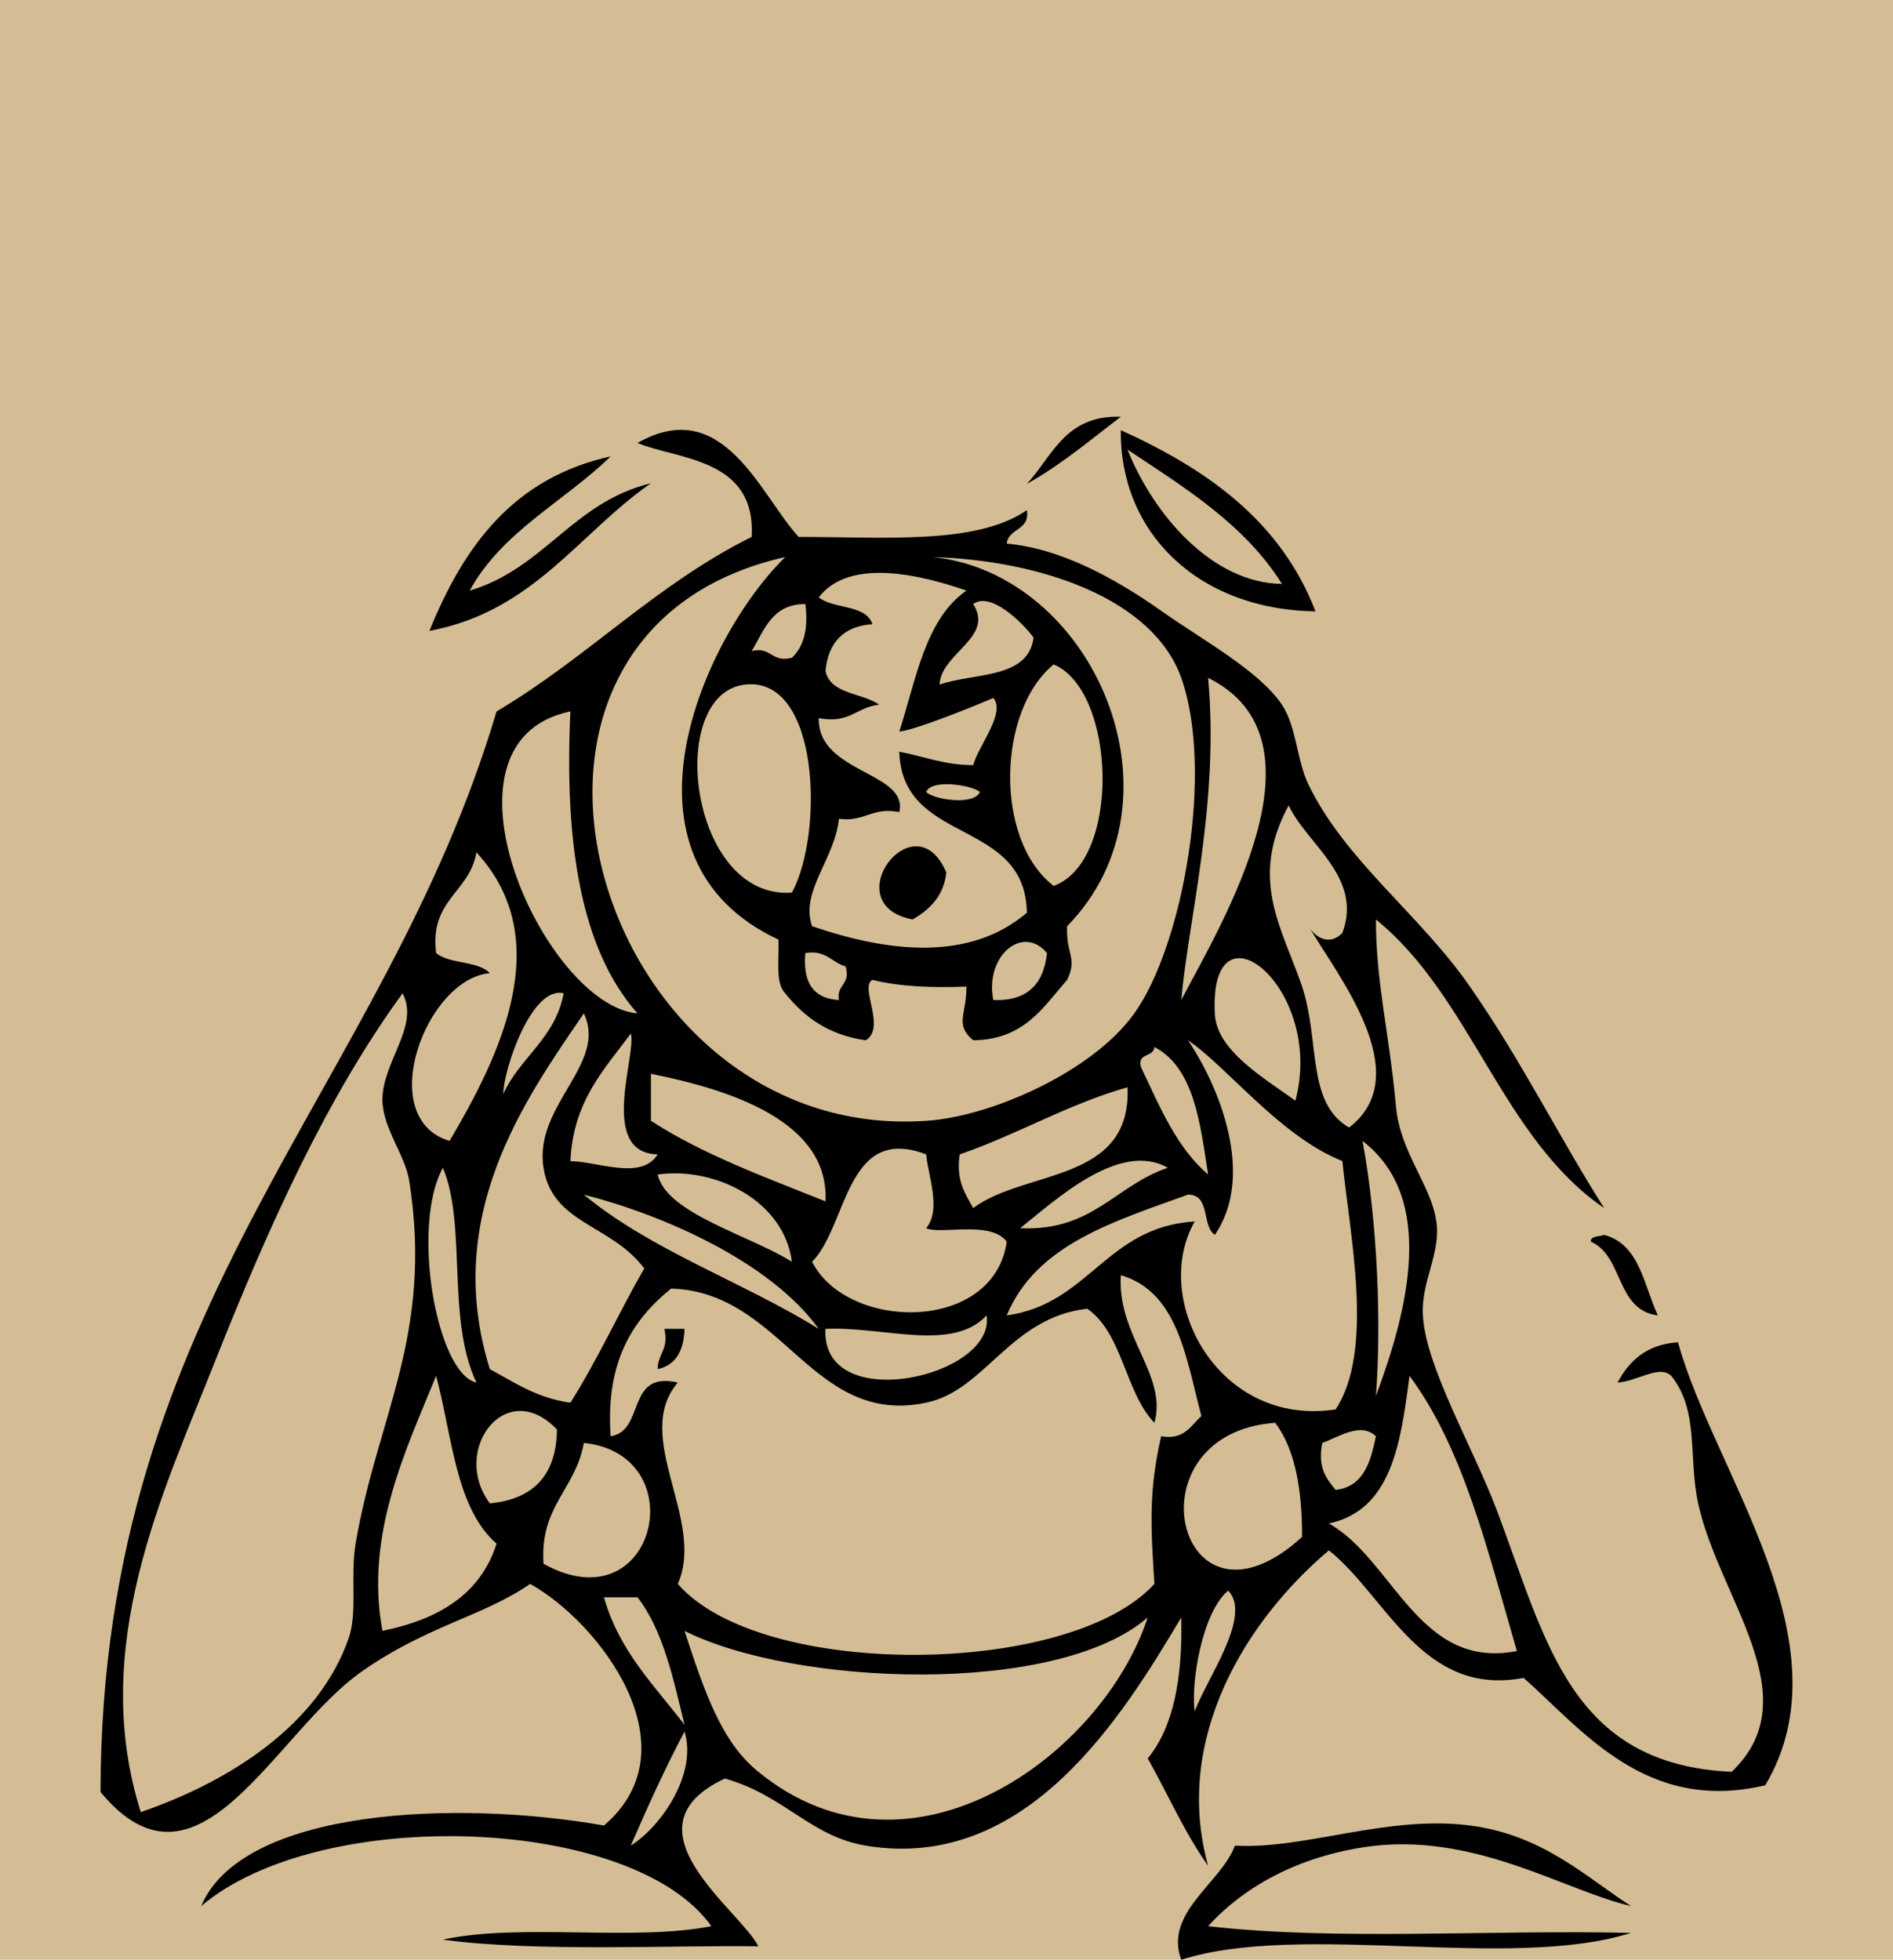 <?xml version="1.0" encoding="utf-8"?>
<!DOCTYPE svg PUBLIC "-//W3C//DTD SVG 1.1//EN" "http://www.w3.org/Graphics/SVG/1.1/DTD/svg11.dtd">
<svg version="1.1" id="Layer_1" xmlns="http://www.w3.org/2000/svg" xmlns:xlink="http://www.w3.org/1999/xlink" x="0px" y="0px"
	 width="141px" height="146px" viewBox="0 0 141 146" enable-background="new 0 0 141 146" xml:space="preserve">
<rect fill="#D4BD94" width="141" height="146"/>
<g id="XMLID_1_">
	<g>
		<path d="M124.986,100.001c2.648,9.649,12.8,22.399,6.5,33c-8.852,2.101-13.551-4.052-18-8c-7.551,1.448-10.2-6.052-14.5-9.5
			c-6.102,5.149-11.649,13.948-9,23.5c-1.75-2.45-3-5.351-4.5-8c1.949-2.351,2.601-6.052,2.5-10.5c-4.352,7.3-11.5,19-23.5,17
			c-4.149-0.7-6.05-3.75-10.5-5c-7.85,3.698,1.15,9.8,2.5,12.5c-5.899-0.101-16.75,0.448-23.5-0.5c5.75-1.25,14.15,0.149,20-1
			c-5.85-8.25-29.1-9.052-38-1.5c3.05-7.25,18.95-7.95,30-6c6.8-5.802-0.35-15.149-5.5-18c-3.45,2.399-7.649,3.101-12.5,6.5
			c-6.55,4.55-12.2,17.851-19.5,9c0.05-36.599,21.101-52.2,29.5-80.5c6.7-3.95,11.851-9.45,19-13c0.351-5.9-5.55-5.75-8.5-7
			c6.4-3.65,9.15,3.9,12,7c6.351,0,13.3,0.6,17-2c0.25,1.55-1.352,1.3-1.5,2.5c3.949,0.35,7.949,2.5,11.5,5c2.949,2.1,7.3,4.45,9,7
			c1.101,1.65,1.101,4.2,2,6c2.75,5.65,8.3,9.65,12,15c3.898,5.601,6.601,11.149,10,16.5c-7.602-5.2-9.899-15.75-17-21.5
			c0,4.75,1,8.45,1.5,14c0.351,3.45,2.601,5.75,3,8.5c0.351,2.399-1.149,4.448-1,7c0.199,3.8,3.699,9.75,5.5,14.5
			c3.699,9.75,5.449,18.948,17.5,19.5c5.851-5.601-0.95-12.899-2.5-20c-0.75-3.5,0.101-6.851-2-9.5c-0.899-0.851-2.5,0.399-4,0.5
			C121.337,101.4,122.637,100.15,124.986,100.001z M98.986,113.5c4.8,2.699,6.699,10.949,14,9.5c-2.149-7.35-3.95-15.051-8-20.5
			C104.337,107.55,103.637,112.5,98.986,113.5z M102.486,104.001c2.351-6.302,4.55-14.75-1-19
			C102.637,91.201,102.887,98.8,102.486,104.001z M99.486,111c2.101-0.25,2.601-2.1,3-4c-1.149-1.1-2.852,0.1-4,0.5
			C98.137,109.35,98.786,110.15,99.486,111z M100.486,84.001c5.148-3.95-1-11.5-2.95-14.9c0.5,0.801,1.551,1.352,2.45,0.4
			c1.55-4.15-2.649-6.6-4-9.5c-3,5.55-0.45,9.2,1,13.5C98.337,77.55,97.286,82.15,100.486,84.001z M99.486,105
			c2.898-4.4,1.05-13,0.5-18.5c-4.649-1.85-8.602-7.051-11.5-9c2.3,3.4,5.05,10.05,2,14.5c-1-0.7-0.301-3-2-3
			c-5.5,2-11.301,3.699-13.5,9c6.148-0.85,7.398-6.6,14-7C85.688,96.8,90.736,106.35,99.486,105z M96.986,114.5c0-3.5-0.5-6.5-2-8.5
			C83.837,106.8,87.736,122.949,96.986,114.5z M96.486,82.001c2.25-8.399-6.45-15.35-6-6.5C90.587,78.251,94.137,80.3,96.486,82.001
			z M88.986,127.5c0.898-2.45,4.3-7.1,2.5-9C89.536,120.1,88.688,125.4,88.986,127.5z M87.986,74.501c3.05-5.8,11.3-19.4,2-24
			C90.837,59.751,88.536,68.401,87.986,74.501z M89.986,87.501c-0.602-3.899-1.051-7.95-4-9.5c-0.051,0.8-1.301,0.399-1,1.5
			C86.387,82.451,87.637,85.501,89.986,87.501z M84.486,75.501c3.648-5.1,5.949-18.1,3.5-25c-2.102-5.9-10.45-8.75-18.5-9
			c12,1.25,19.25,18.05,10,27.5c-0.102,2.1,0.8,2.35,0,4c-1.801,2.05-3.2,4.45-7,4.5c-1.399-1.2-0.5-1.851-0.5-4
			c-2.602,0.101-5,0-7-0.5c-1,0.5,1.05,3.55-0.5,4.5c-2.8-0.399-4.6-1.75-6-3.5c-0.75-0.75-0.45-2.55-0.5-4
			c-12.95-6.05-5.649-22.45,0.5-28.5c-25.35,5.7-14.149,43.7,10.5,42C73.786,83.201,81.387,79.85,84.486,75.501z M89.486,105.5
			c-1.149-4.35-1.75-9.25-6-10.5c-0.301,4.5,3.5,7.449,2.5,11c-2.2-2.301-2.352-6.65-5-8.5c-5.75,0.65-7.602,6.1-12,7
			c-8.55,1.799-10.649-8.25-19-8.5c-2.85,2.3-4.899,5.449-4.5,11c2.601-0.4,1.101-4.9,5-4c-3.45,4.049,2.101,10.25,0,15
			c6.2,7.15,29.2,6.949,35.5,0c-0.301-4.6-0.399-7,0.5-11C88.236,107.3,88.688,106.199,89.486,105.5z M86.986,87.001
			c-3.602-2.05-8.352,2.399-11,4.5C81.387,91.751,83.087,88.3,86.986,87.001z M72.486,90.001c3.898-2.899,11.8-1.851,11.5-9
			c-4.551,1.3-8.149,3.5-12.5,5C71.188,87.951,71.887,88.9,72.486,90.001z M78.486,66.001c5.05-1.85,4.648-14.55,0-16.5
			C74.286,52.901,74.036,62.6,78.486,66.001z M77.986,71.001c-1.801-2.15-4.649,0.2-4,3.5C76.536,74.6,77.736,73.3,77.986,71.001z
			 M69.986,51.001c2.601-0.9,6.601-0.4,7-3.5c-0.852-1.15-3.2-3.45-4.5-2.5C74.087,47.501,70.087,48.651,69.986,51.001z
			 M72.486,57.001c0.398-1.45,2.449-3.9,1.5-5c-2,0.85-5.899,2.4-7,2.5c1.25-3.9,1.95-8.4,5-10.5c-3.3-1.15-8.7-2.5-11,0.5
			c1.101,0.9,3.5,0.5,4,2c-2.149,0.15-3.3,1.35-3.5,3.5c0.4,1.75,2.75,1.6,4,2.5c-1.649,0.15-2.2,1.45-4.5,1c-0.1,4.1,6.7,4,6,7
			c-2.05-0.4-2.55,0.75-4.5,0.5c-0.3,3-2.899,5.4-2,8c5.7,1.95,11.7,2.65,16-1c-0.102-7.1-9.3-5-9.5-12
			C68.837,56.35,70.337,57.001,72.486,57.001z M61.486,99.001c-0.35,6.5,12.7,3.601,12-1C70.937,100.751,65.786,98.8,61.486,99.001z
			 M74.986,92.501c-1.2-1.601-4.899-0.5-6-1c1.149-1.399,0.15-3.851,0-5.5c-6-2.3-5.85,5.351-8.5,8
			C63.137,99.199,74.036,99.3,74.986,92.501z M68.986,59.001c0.5,0.55,3.55,1.05,4,0C72.438,58.501,69.386,58.001,68.986,59.001z
			 M85.486,120.5c-6.801,5.9-26.35,5.1-34.5,1c1.45,4.4,2.7,8.25,5.5,10.5C67.786,141.25,82.137,130.75,85.486,120.5z
			 M62.486,74.501c-0.2-1.2,0.9-1.1,0.5-2.5c-1.05-0.3-1.45-1.25-3-1C59.786,73.201,60.587,74.4,62.486,74.501z M61.486,89.501
			c0.3-5.899-6.95-8.3-13-9.5c0,1.149,0,2.351,0,3.5C52.337,86.001,56.986,87.701,61.486,89.501z M58.986,49.001
			c0.851-0.8,1.25-2.1,1-4c-2.5,0-3.05,1.95-4,3.5C57.486,48.151,57.437,49.401,58.986,49.001z M58.986,66.501
			c2.4-4.45,2.05-16.15-3.5-15.5C49.536,51.701,51.337,67.05,58.986,66.501z M60.986,99.001c-3.7-5.101-11.8-8.55-17.5-10
			C48.486,93.15,55.337,95.501,60.986,99.001z M48.986,87.501c0.65,2.899,6.8,4.5,10,6.5C58.387,89.4,53.187,86.9,48.986,87.501z
			 M46.986,137.5c2.351-1.5,4.95-5.4,4-8.5C49.536,131.75,48.236,134.6,46.986,137.5z M50.986,128.5c-0.85-3.5-1.6-7.051-3.5-9.5
			c-0.85,0-1.649,0-2.5,0C46.137,123.05,48.736,125.55,50.986,128.5z M48.986,86.001c-4.45-0.101-1.55-7.45-2-9
			c-2,2.7-4.3,5.05-4.5,9.5C44.587,86.55,47.786,87.951,48.986,86.001z M40.486,116.5c8.351,4.65,11.3-8.15,3-9
			C42.887,110.949,40.187,112.199,40.486,116.5z M47.986,94.501c-2.45-3.3-6.85-3.3-7.5-7.5c-0.75-4.649,4.8-7.75,3-11.5
			c-4.45,6.5-10.55,15.101-7,26.5c1.851,1,3.5,2.149,6,2.5C44.486,101.35,46.087,97.8,47.986,94.501z M47.486,75.501
			c-4.3-4.85-5.45-12.9-5-22.5C31.587,55.251,40.587,74.9,47.486,75.501z M41.986,74.001c-2.399-0.6-4.5,5.75-4.5,7.5
			C38.736,78.751,41.337,77.4,41.986,74.001z M36.486,112c3.2-0.301,4.95-2.051,5-5.5C37.687,102.501,33.536,108.05,36.486,112z
			 M33.486,85.001c3.65-6.2,8.05-14.95,2-21.5c-0.5,3-3.5,3.5-3,7.5c1,0.85,3.101,0.55,4,1.5
			C31.736,72.901,27.837,83.3,33.486,85.001z M36.986,115c-3.05-2.65-3.3-8-4.5-12.5c-2.149,5.299-5.35,11.799-4,19
			C32.637,120.65,35.786,118.8,36.986,115z M35.486,103.001c-2.25-4.75-0.7-11.75-2.5-16C30.587,91.4,32.536,102.35,35.486,103.001z
			 M26.486,115c1.601-9.45,5.8-15.551,4-27c-0.3-1.95-1.95-3.9-2-6c-0.05-2.85,2.8-5.551,1.5-8c-5.649,7.75-10,17.4-14,27.5
			c-3.8,9.6-9.399,21.199-5.5,33.5c6.7-2.301,13.3-6.551,15.5-13C26.637,120.05,26.087,117.449,26.486,115z"/>
		<path d="M119.486,92.001c2.648,0.7,2.949,3.75,4,6c-3.149-0.399-2.551-4.45-5-5.5C118.486,92.05,119.087,92.15,119.486,92.001z"/>
		<path d="M89.986,143.5c9.601,1.1,21.101,0.25,31.5,0.5c-9,2.85-24.5-0.85-33.5,2c-1.301-3.5,2.949-5.7,4-8.5
			c5.148,0.3,11.351-2.301,17.5-1.5c5.449,0.699,8.648,3.85,12,6c-4.801-1.1-11.301-5.301-19-4.5
			C97.188,138.1,92.837,140.35,89.986,143.5z"/>
		<path d="M83.486,32.05c6.398,2.9,11.898,6.75,14.5,13.5C89.036,45.401,83.387,39.501,83.486,32.05z M95.486,43.501
			c-2.75-4.4-7.2-7.15-11.5-10C85.938,38.401,90.337,43.451,95.486,43.501z"/>
		<path d="M76.486,36.05c1.898-2.05,2.851-5.149,7-5C81.236,32.751,79.087,34.6,76.486,36.05z"/>
		<path d="M70.486,65.001c-0.2,1.8-1.25,2.75-2.5,3.5C62.137,67.401,68.137,59.451,70.486,65.001z"/>
		<path d="M49.486,99.001c0.5,0,1,0,1.5,0c-0.05,1.649-0.649,2.698-2,3C48.986,100.85,49.837,100.55,49.486,99.001z"/>
		<path d="M34.986,44.001c5.55-1.65,7.7-6.6,13.5-8c-5.399,3.75-8.75,9.55-16.5,11c2.55-6.3,6.25-11.4,13.5-13
			C41.986,37.401,37.387,39.6,34.986,44.001z"/>
	</g>
</g>
</svg>
